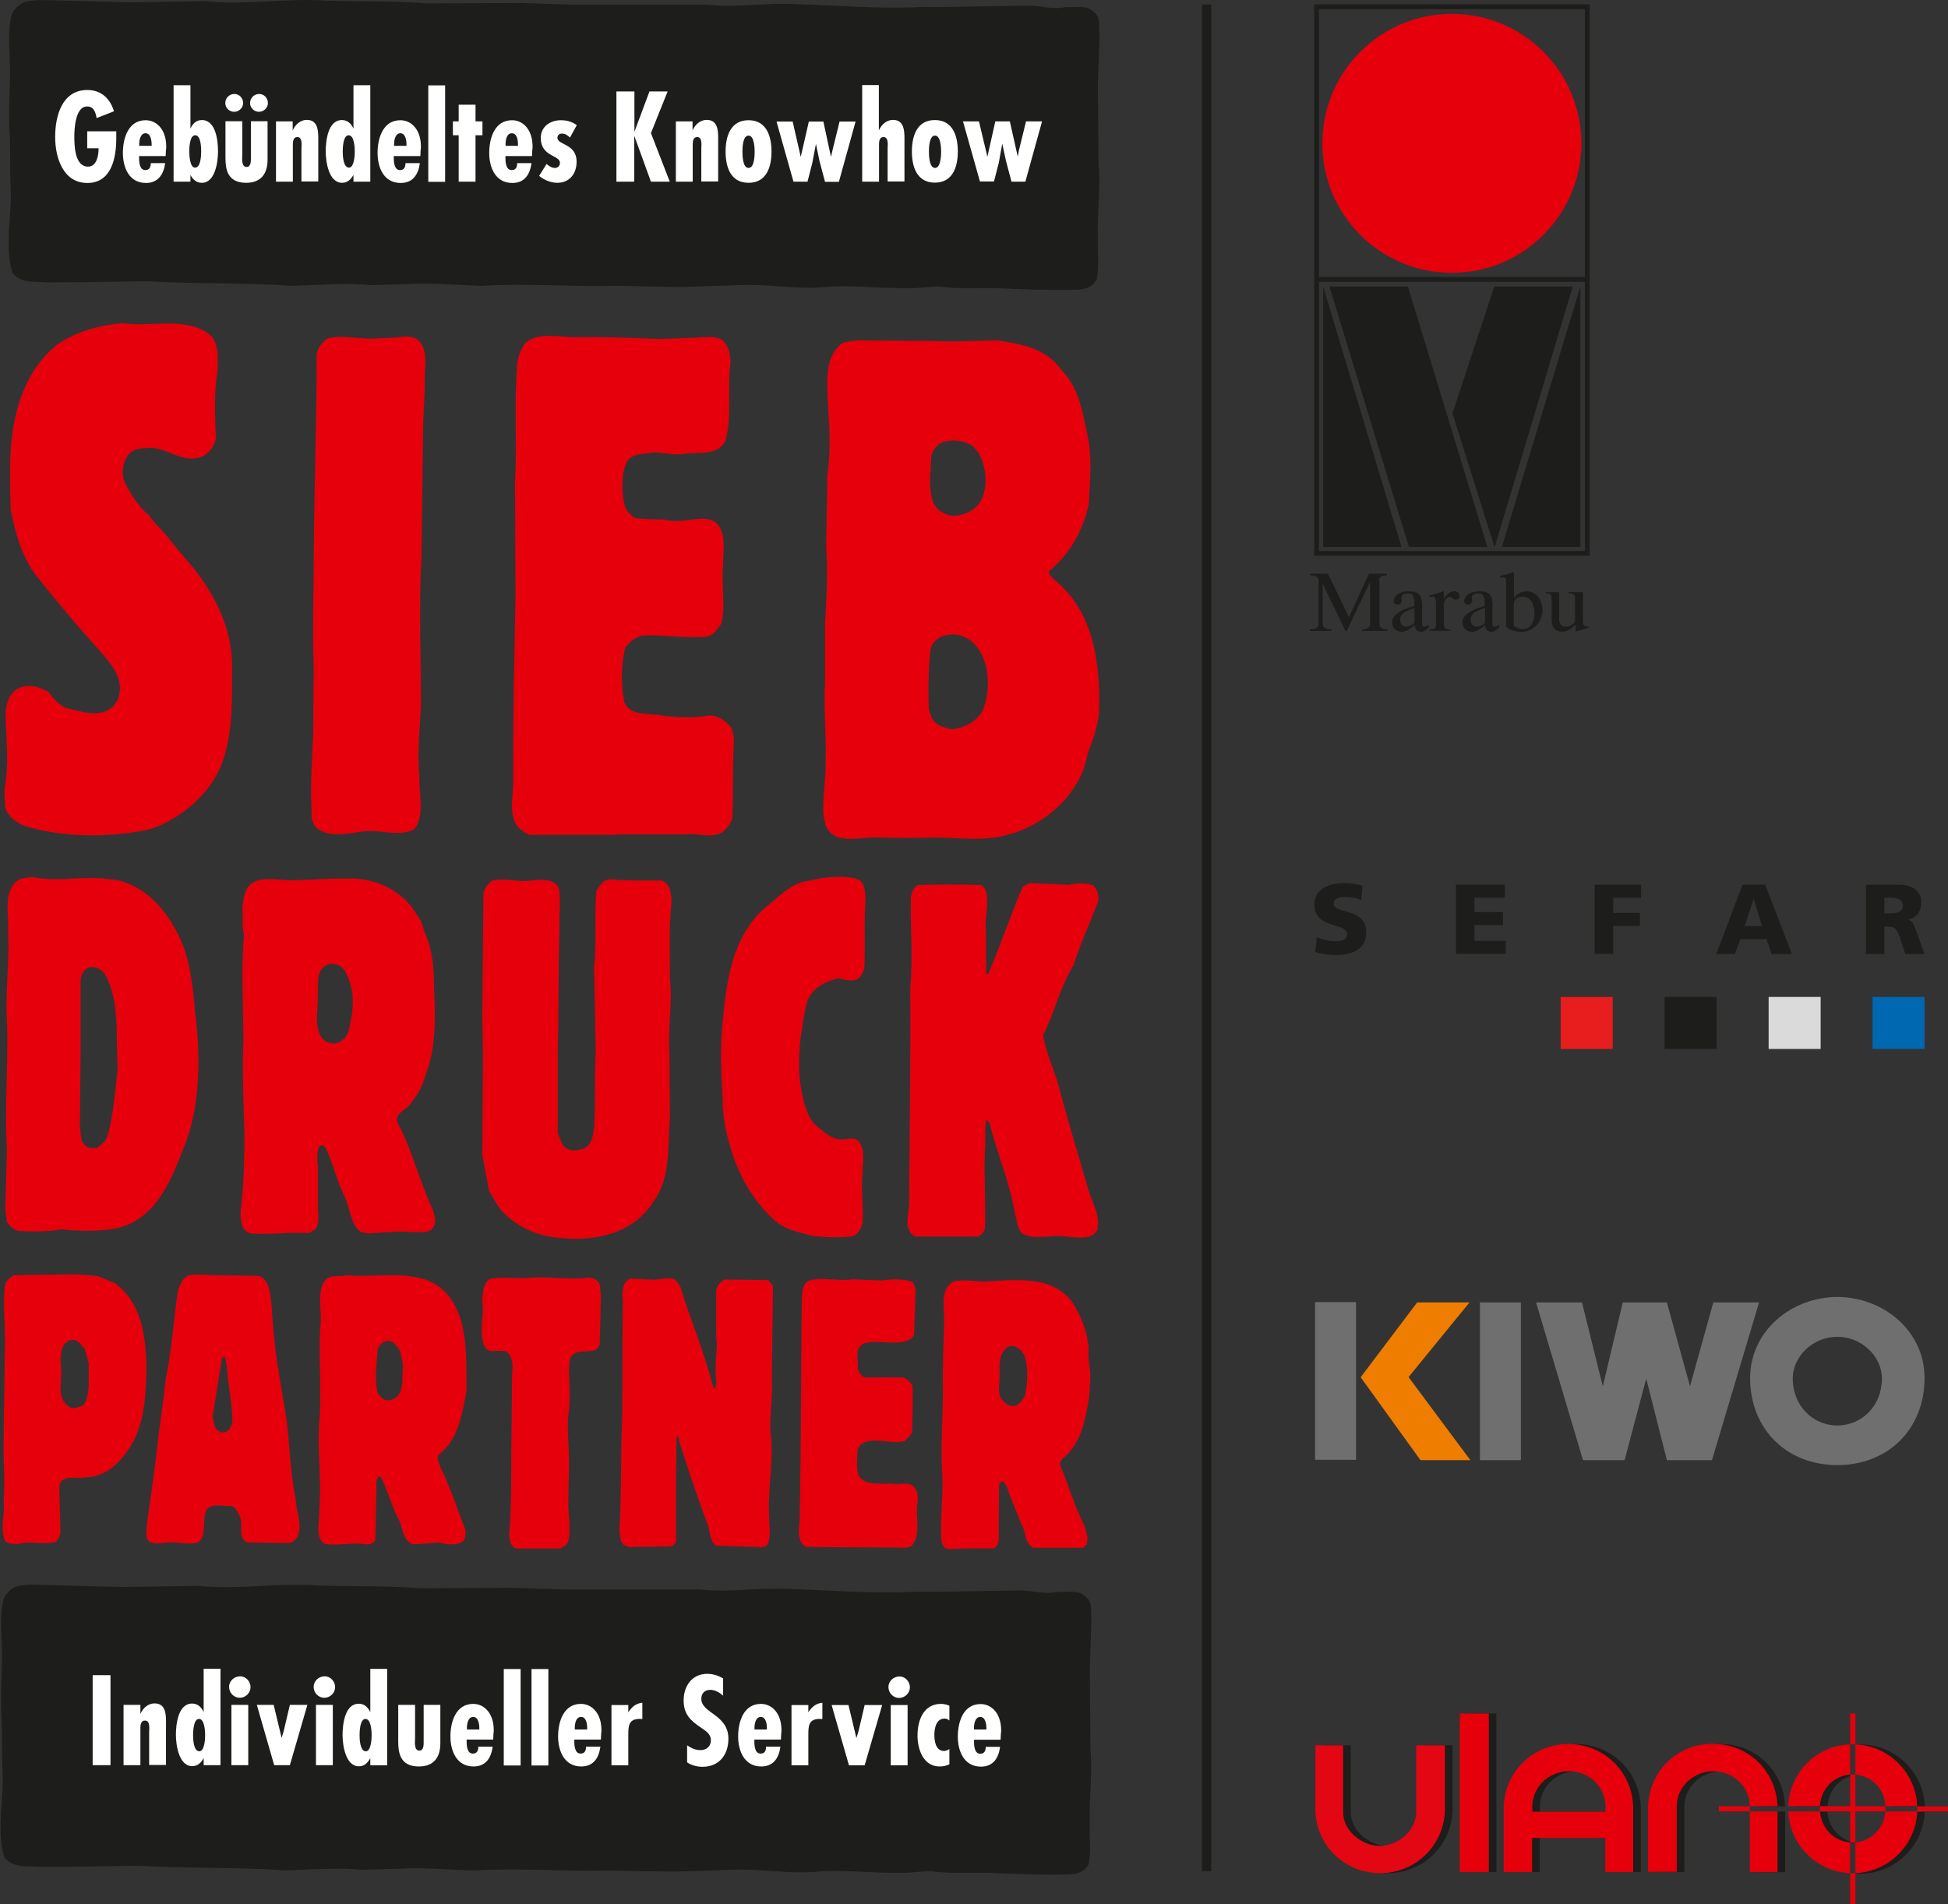 <?xml version="1.0" encoding="UTF-8"?>
<svg id="SF" xmlns="http://www.w3.org/2000/svg" width="117.94" height="115.3" viewBox="0 0 117.94 115.3">
  <rect x="0" y="0" width="117.94" height="115.3" fill="#333333" stroke="none"/>
  <defs>
    <style>
      .cls-1 {
        fill: #706f6f;
      }

      .cls-1, .cls-2 {
        fill-rule: evenodd;
      }

      .cls-3 {
        fill: #fff;
      }

      .cls-4 {
        fill: #e81d1d;
      }

      .cls-5 {
        fill: #e30613;
      }

      .cls-2 {
        fill: #ef7d00;
      }

      .cls-6 {
        stroke-width: .29px;
      }

      .cls-6, .cls-7 {
        fill: none;
        stroke: #1d1d1b;
        stroke-miterlimit: 3.86;
      }

      .cls-8 {
        fill: #dadada;
      }

      .cls-9 {
        fill: #0067b1;
      }

      .cls-10 {
        fill: #e5000c;
      }

      .cls-7 {
        stroke-width: .56px;
      }

      .cls-11 {
        fill: #1d1d1b;
      }
    </style>
  </defs>
  <polygon class="cls-3" points="1.93 97.88 64.68 97.88 64.68 111.37 1.93 111.37 1.93 97.88 1.93 97.88"/>
  <polygon class="cls-3" points="2.1 1.76 64.85 1.76 64.85 15.26 2.1 15.26 2.1 1.76 2.1 1.76"/>
  <line class="cls-7" x1="73.05" y1=".27" x2="73.05" y2="113.31"/>
  <g>
    <polygon class="cls-11" points="87.94 25.03 90.49 33.15 95.22 17.35 90.47 17.35 87.94 25.03 87.94 25.03"/>
    <path class="cls-11" d="m83.49,35.16c0-.15.08-.32.48-.32v-.1h-1.09l-1.21,2.64-1.27-2.64h-1.09v.1c.44,0,.52.17.52.32v2.63c0,.15-.08.32-.53.32v.1h1.31v-.1c-.45,0-.53-.17-.53-.32v-2.44l1.38,2.86h.08l1.41-2.98v2.56c0,.15-.08.32-.48.32v.1h1.53v-.1c-.4,0-.48-.17-.48-.32v-2.63h0Z"/>
    <path class="cls-11" d="m86.1,36.7c0-.64-.18-.89-.79-.89-.35,0-.69.08-.87.39-.12.2-.07.41.19.41.13,0,.24-.11.24-.23,0-.14-.03-.24,0-.3.06-.1.25-.15.36-.15.35,0,.4.2.4.75-.47.18-1.35.4-1.35,1.03,0,.3.25.55.58.55.24,0,.55-.18.8-.4,0,.2.11.4.4.4.15,0,.37-.18.45-.28v-.14c-.13.08-.23.12-.29.12-.08,0-.12-.06-.12-.16v-1.11h0Zm-.47,1.02c-.06.11-.37.23-.48.23-.26,0-.38-.2-.38-.43,0-.47.52-.56.87-.7v.9h0Z"/>
    <path class="cls-11" d="m86.95,37.79c0,.23-.08.32-.41.34v.07h1.29v-.07c-.33-.02-.41-.11-.41-.34v-1.25c0-.15.23-.41.34-.41.14,0,.18.18.37.18.12,0,.21-.05.22-.16.03-.23-.09-.35-.31-.35-.27,0-.52.29-.63.47v-.47l-.88.28v.08c.33-.09.41-.03.41.48v1.14h0Z"/>
    <path class="cls-11" d="m90.37,36.7c0-.64-.18-.89-.79-.89-.35,0-.69.08-.88.39-.12.2-.07.41.19.41.13,0,.24-.11.24-.23,0-.14-.03-.24,0-.3.05-.1.25-.15.36-.15.35,0,.4.2.4.75-.47.18-1.35.4-1.35,1.03,0,.3.25.55.58.55.24,0,.55-.18.8-.4,0,.2.11.4.4.4.15,0,.37-.18.45-.28v-.14c-.13.08-.22.12-.29.12-.08,0-.12-.06-.12-.16v-1.11h0Zm-.47,1.02c-.05.11-.37.23-.48.23-.26,0-.38-.2-.38-.43,0-.47.52-.56.87-.7v.9h0Z"/>
    <path class="cls-11" d="m91.66,36.59c0-.24.14-.46.54-.46.56,0,.7.61.7,1.03s-.17.93-.71.93c-.1,0-.24-.03-.33-.07-.16-.07-.22-.08-.21-.26v-1.18h0Zm-.47,1.26c0,.08.02.13.07.17.23.17.55.24.86.24.75,0,1.27-.64,1.27-1.32,0-.53-.32-1.13-.95-1.13-.33,0-.63.15-.78.42v-1.59l-.35.11c-.14.05-.28.07-.48.12v.1c.29,0,.36-.05.36.31v2.58h0Z"/>
    <path class="cls-11" d="m95.83,35.86h-.87v.07c.37,0,.4.07.4.39v1.09c0,.18.03.25-.12.37-.12.09-.28.17-.43.17-.3,0-.41-.2-.41-.46v-1.63h-.81v.07c.3,0,.35.07.35.38v1.2c0,.45.2.74.64.74.36,0,.58-.2.7-.33l.12-.12v.45c.26-.08.56-.18.78-.24v-.07c-.32.01-.34-.09-.34-.36v-1.72h0Z"/>
    <path class="cls-6" d="m79.71.41h16.39v33.1h-16.39V.41h0Zm.07,16.51h16.19"/>
    <path class="cls-10" d="m80.06,8.68c0-4.33,3.51-7.84,7.84-7.84s7.84,3.51,7.84,7.84-3.51,7.84-7.84,7.84-7.84-3.51-7.84-7.84h0Z"/>
    <polygon class="cls-11" points="80.11 17.35 84.85 33.12 80.11 33.12 80.11 17.35 80.11 17.35"/>
    <polygon class="cls-11" points="80.49 17.35 85.24 17.35 90.05 33.12 85.3 33.12 80.49 17.35 80.49 17.35"/>
    <polygon class="cls-11" points="95.68 17.35 95.68 33.12 90.93 33.12 95.68 17.35 95.68 17.35"/>
  </g>
  <path class="cls-10" d="m59.25,27.44l-.35-.42c-.53-.39-1.47-.46-2.03-.14-.28.25-.49.53-.49.88-.04.91-.18,1.89.14,2.7.18.39.53.63.95.74.67.11,1.4-.17,1.82-.73.56-.81.46-2.14-.03-3.02h0Zm.06,11.98c-.39-.68-1.11-1.11-1.93-.97-.47.04-.93.39-1.04.86-.14,1.18-.14,2.43-.11,3.61l.18.54c.25.5.76.6,1.22.7.72-.07,1.51-.46,1.87-1.14.43-1.04.45-2.6-.19-3.61h0Zm-2.77-18.77c1.32.07,2.6-.03,3.89-.03,1.42.21,2.92.49,3.79,1.74,1.11,1.08,1.32,2.6,1.63,4.03.28,1.32.14,2.81.07,4.13-.35,1.6-1.11,2.99-2.4,4.06-.07.24.17.35.31.52,2.36,1.91,2.81,4.97,2.71,8.09-.1.87-.38,1.67-.69,2.43-.38,2.43-2.61,4.38-4.86,4.93-1.35.42-2.95.17-4.38.17-1.15.03-2.22.03-3.33,0-1.08-.1-2.67.52-3.23-.62-.31-.69-.19-1.42-.16-2.21.26-2.59-.05-4.38.06-6.5v-3.61c.1-1.56.17-3.16.07-4.76l.07-4.24c.32-2.22-.03-3.86,0-5.83.03-.83.21-1.7.94-2.19.49-.14,1.08-.17,1.6-.14l3.92.03h0Z"/>
  <path class="cls-10" d="m6.38,59.03c-.24-.38-.8-.66-1.22-.31-.14.17-.28.38-.28.66v4.27l-.04,4.58c.07.42,0,.9.35,1.15.17.17.42.14.66.14.24-.17.59-.42.66-.76.38-1.29.45-2.71.62-4.1-.14-1.91.14-4.03-.76-5.63h0Zm.06-5.8c1.77.03,3.26,1.39,4.06,2.85.97,1.53,1.15,3.4,1.32,5.24.31,2.5.31,5.35-.49,7.64-.83,2.15-1.77,5-4.45,5.45-1.04.17-2.12.14-3.2.03-.8.17-1.74.14-2.57.1-.28-.1-.56-.28-.69-.56l-.1-.76.1-3.65c-.17-2.81.14-5.59-.03-8.44,0-1.56.17-3.06.1-4.69.07-1.11-.38-2.64.76-3.23l.68-.1c1.81.32,2.59-.06,4.49.1h0Z"/>
  <path class="cls-10" d="m20.91,58.85c-.21-.39-.67-.6-1.1-.42-.71.32-.53,1.17-.57,1.84.04.92-.32,2.12.43,2.76.21.14.53.21.81.11.35-.14.64-.53.67-.92.3-1.21.32-2.41-.25-3.37h0Zm.3-5.66c1.7.03,3.23.8,4.06,2.26.31.31.31.8.52,1.18.42,1.01.49,2.12.49,3.3.1,1.74.1,3.65-.52,5.17-.14.59-.45,1.15-.83,1.63-.24.49-1.15.66-.83,1.32.87,1.63,1.29,3.47,2.08,5.14.1.35.31.83.03,1.15-.21.35-.66.24-1.01.28-.8-.07-1.6-.03-2.4.04-.38.03-.83.07-1.11-.17-.49-.59-.52-1.32-.8-1.98-.49-.94-.69-1.98-1.15-2.95-.1-.14-.28-.31-.42-.1-.17.35-.1.87-.07,1.25v2.54c.03.38.07.87-.14,1.18l-.38.24c-1.15-.07-2.29.1-3.44.03-.31,0-.56-.24-.63-.52-.14-.38-.1-.9-.03-1.35.14-1.42.17-2.88.17-4.31,0,0-.17-3.83-.06-5.49l-.07-4.16c.03-.73.03-1.49.1-2.26-.14-.49-.04-1.04-.1-1.6.07-.56.1-1.22.63-1.56.69-.38,1.63-.14,2.43-.14,1.18-.03,2.29-.14,3.47-.1h0Z"/>
  <path class="cls-10" d="m5.14,81.71c-.25-.32-.5-.71-.96-.53-.53.28-.53.92-.5,1.49.14.92-.35,1.91.5,2.52.07.11.46.1.61,0,.51-.06.54-.92.58-1.24v-1.41l-.23-.82h0Zm1.72-4.07c1.7,1.15,1.98,3.23,2.01,5.25-.04,1.94-.17,3.85-1.39,5.28-.56.73-1.32,1.25-2.26,1.29-.56.14-1.53-.24-1.63.56l.07,2.78c-.07.24-.1.49-.35.59-.59.14-1.22-.03-1.84.04-.35.07-.87.14-1.15-.1-.35-.73,0-1.6-.1-2.43.1-1.18-.03-2.43,0-3.58l.07-5.42c.07-1.32-.14-2.67,0-3.99,0-.31.31-.52.52-.69l2.6-.04c.83,0,1.67-.03,2.5.1l.94.38h0Z"/>
  <path class="cls-10" d="m13.71,82.63c-.04-.14-.07-.74-.28-.35l-.56,3.54.14.6c.14.21.35.35.6.32.28-.07.35-.35.46-.56,0-1.23-.28-2.35-.35-3.54h0Zm1.91-5.37c.31.04.52.35.62.59.24.83.21,1.74.31,2.6.14,1.98.56,3.82.83,5.77.17,1.53.21,3.09.52,4.55.03.8.49,1.7.03,2.43l-.35.24-2.6-.03c-.62-.28-.24-1.04-.45-1.56-.14-.24-.24-.66-.63-.66-.45.03-.97-.14-1.32.14-.45.59.04,1.6-.59,2.08-.63.17-1.22-.07-1.88,0-.42.03-1.11.21-1.25-.38l.03-.73c.21-1.53.45-3.06.62-4.59.14-1.39.38-2.78.52-4.17.35-1.74.49-3.58.73-5.35.14-.38.28-.83.69-.97.45-.07.94-.03,1.39,0l2.74.04h0Z"/>
  <path class="cls-10" d="m24.23,81.83c-.18-.28-.39-.67-.81-.63-.28.07-.53.28-.56.6-.07.81-.18,1.75,0,2.56.18.25.42.53.81.42.88-.25.63-1.33.74-2.07l-.18-.88h0Zm2.91-3.39c1.22,1.53,1.08,3.72,1.11,5.77-.28,1.42-.49,2.99-1.7,3.89-.14.28.07.56.14.8.59,1.22,1.01,2.5,1.49,3.75,0,.24.03.56-.17.7-.38.28-1.01.14-1.46.07l-1.53.1c-.73-.24-.59-1.15-.97-1.67-.35-.76-.59-1.56-.94-2.33-.07-.07-.14-.14-.21-.1l-.1.21-.07,3.58c-.03.24-.31.31-.52.31-.83-.14-1.7.1-2.57-.03-.59-.42-.28-1.35-.31-2.05.17-1.91-.17-3.79.03-5.7.1-1.84-.07-3.54.03-5.42.14-.9-.21-1.88.21-2.67.28-.52.9-.31,1.39-.42,2.08.17,4.72-.56,6.15,1.22h0Z"/>
  <path class="cls-10" d="m61.99,82.04c-.18-.39-.74-.74-1.09-.39-.6.56-.28,1.51-.42,2.25,0,.32,0,.63.18.84.18.25.46.46.81.39.28-.11.49-.39.6-.67.14-.74.21-1.72-.07-2.42h0Zm-2.47-4.43c1.91-.1,4.24-.42,5.42,1.28.52.8.9,1.74.97,2.78-.07.66.14,1.22.1,1.88l-.07,1.08c-.21,1.15-.38,2.29-1.11,3.2-.21.35-.8.56-.62.97.52,1.18.83,2.4,1.42,3.54.1.38.31.76.14,1.22l-.21.17h-2.99c-.59-.28-.42-1.01-.76-1.49-.28-.76-.62-1.49-.87-2.26-.07-.1-.21-.35-.35-.24l-.1.17-.03,2.81c.03.35.07.83-.28,1.04-.87,0-1.81,0-2.67.04-.35.03-.49-.28-.52-.56-.07-1.25.1-2.47.07-3.72-.14-1.81.03-3.58.03-5.38-.03-1.39.03-2.67.07-4.03.03-.9-.31-2.15.66-2.54.59-.07,1.11,0,1.7.04h0Z"/>
  <path class="cls-11" d="m5.61,101.44v5.45h1.08v-5.45h-1.08Zm2.89,1.8h-1.02v3.65h1.02v-2.28c0-.18.04-.42.28-.42.33,0,.25.51.25.69v2h1.02v-2.36c0-.53.07-1.37-.69-1.37-.4,0-.71.29-.86.64v-.56h0Zm3.83,3.65h1.02v-5.84h-1.02v2.63c-.13-.3-.36-.52-.7-.52-.85,0-.98,1.27-.98,1.89,0,.59.17,1.9.99,1.9.33,0,.54-.21.69-.49v.41h0Zm1.68-3.65v3.65h1.02v-3.65h-1.02Zm.51-.43c.35,0,.65-.3.65-.64s-.27-.66-.63-.66-.67.28-.67.64.29.66.64.66h0Zm1.03.43l1.05,3.65h.95l1.06-3.65h-1.06l-.36,1.53-.04.15-.1.32-.48-2h-1.01Zm3.58,0v3.65h1.02v-3.65h-1.02Zm.51-.43c.35,0,.65-.3.65-.64s-.27-.66-.63-.66-.67.28-.67.64.29.66.64.66h0Zm2.78,4.09h1.02v-5.84h-1.02v2.63c-.13-.3-.36-.52-.7-.52-.85,0-.98,1.27-.98,1.89,0,.59.17,1.9.99,1.9.33,0,.53-.21.69-.49v.41h0Zm1.69-3.65v2.19c0,.67.09,1.53,1.25,1.53.9,0,1.3-.55,1.3-1.4v-2.33h-1.01v2.23c0,.18.01.54-.26.54-.34,0-.26-.56-.26-.77v-2h-1.02Zm5.78,1.68c.06-1.15-.56-1.75-1.24-1.75-1.06,0-1.38,1.1-1.38,1.97s.37,1.82,1.4,1.82c.75,0,1.07-.53,1.16-1.2h-.87c0,.22-.07.42-.33.42-.39,0-.38-.58-.38-.85h1.61l.02-.42h0Zm.61-3.86v5.84h1.02v-5.84h-1.02Zm1.68,0v5.84h1.02v-5.84h-1.02Zm4.23,3.86c.06-1.15-.56-1.75-1.24-1.75-1.06,0-1.38,1.1-1.38,1.97s.37,1.82,1.4,1.82c.75,0,1.07-.53,1.16-1.2h-.87c0,.22-.06.42-.33.42-.39,0-.38-.58-.38-.85h1.61l.02-.42h0Zm.61-1.68v3.65h1.02v-1.82c0-.54,0-.99.69-.99.06,0,.11,0,.16.01v-.99c-.4.04-.64.26-.85.58v-.44h-1.02Zm6.75-1.62c-.3-.17-.61-.27-.95-.27-.93,0-1.43.75-1.43,1.61,0,.8.38,1.2,1.01,1.62.3.22.64.38.64.8,0,.36-.27.59-.62.59-.32,0-.56-.12-.82-.29v1.03c.25.18.62.27.93.27,1.01,0,1.57-.73,1.57-1.7,0-1.48-1.64-1.53-1.64-2.42,0-.33.21-.54.54-.54.3,0,.56.16.78.35v-1.05h0Zm3.54,3.3c.06-1.15-.56-1.75-1.24-1.75-1.06,0-1.38,1.1-1.38,1.97s.37,1.82,1.4,1.82c.75,0,1.07-.53,1.16-1.2h-.87c0,.22-.06.42-.33.42-.39,0-.38-.58-.38-.85h1.61l.02-.42h0Zm.61-1.68v3.65h1.02v-1.82c0-.54,0-.99.69-.99.06,0,.11,0,.16.01v-.99c-.4.04-.64.26-.85.58v-.44h-1.02Zm2.43,0l1.05,3.65h.95l1.06-3.65h-1.06l-.36,1.53-.04.15-.1.32-.48-2h-1.01Zm3.58,0v3.65h1.02v-3.65h-1.02Zm.51-.43c.35,0,.65-.3.65-.64s-.27-.66-.63-.66-.67.28-.67.64.29.66.64.66h0Zm3.03,3.1c-.09.06-.2.11-.31.11-.51,0-.59-.59-.59-.98s.11-.98.61-.98c.12,0,.2.03.3.12v-.9c-.17-.07-.33-.11-.51-.11-1.06,0-1.42,1-1.42,1.92,0,.83.35,1.87,1.34,1.87.21,0,.4-.04.59-.13v-.93h0Zm3.14-.98c.06-1.15-.56-1.75-1.24-1.75-1.06,0-1.38,1.1-1.38,1.97s.37,1.82,1.4,1.82c.75,0,1.07-.53,1.16-1.2h-.87c0,.22-.07.42-.33.42-.39,0-.38-.58-.38-.85h1.61l.02-.42h0Zm-48.52-8.9c2.36.24,4.79-.21,7.12-.03,2.08.07,4.17,0,6.22.17l5.63-.03,3.06.1h8.23c1.77.21,3.61-.14,5.38-.03,2.54.07,5.04.31,7.61.17,1.98.03,4.13-.07,6.18-.07.87-.07,1.67.28,2.54.07.52.07,1.25-.17,1.67.31.45.28.28.9.35,1.35l-.1,3.06.04,4.83c.14,1.49-.1,3.02-.04,4.48-.04.8.1,1.67-.07,2.47-.28.52-.8.62-1.32.62-1.6.04-3.19-.03-4.76-.1-1.22-.03-2.33.07-3.44-.1-.59,0-1.15.1-1.67.1-1.7.04-3.26-.17-4.93-.1-1.98.24-3.85-.21-5.87-.07l-3.13.1-3.99-.07c-2.67.07-5.42-.17-8.13,0-1.22-.03-2.4-.14-3.61-.14l-3.09.1c-1.56-.17-3.2,0-4.76.03-2.92-.21-5.9-.1-8.79-.28-2.01.03-3.99.07-5.97.07-.76-.07-1.7.1-2.19-.59-.49-1.6-.03-3.4-.1-5.11-.07-1.15,0-2.26-.07-3.33-.07-1.15,0-2.33.03-3.47.04-1.21-.21-2.54.1-3.72.17-.38.49-.69.9-.8l.69-.07,5.63.14,4.65-.07h0Zm-.02,10.01c-.36,0-.38-.75-.38-.98,0-.21.02-.98.36-.98s.37.77.37.98-.03.98-.35.98h0Zm10.08,0c-.36,0-.38-.75-.38-.98,0-.21.02-.98.36-.98s.37.77.37.98-.03.98-.35.98h0Zm6.87-1.32h-.75v-.11c0-.23.07-.65.38-.65s.37.43.37.67v.09h0Zm6.52,0h-.74v-.11c0-.23.06-.65.38-.65s.37.43.37.67v.09h0Zm10.89,0h-.75v-.11c0-.23.07-.65.38-.65s.37.43.37.67v.09h0Zm13.29,0h-.75v-.11c0-.23.07-.65.38-.65s.37.43.37.67v.09h0Z"/>
  <path class="cls-11" d="m5.28,7.97v1.01h.69c0,.38-.09,1.11-.64,1.11-.8,0-.83-1.25-.83-1.82,0-.51.07-1.86.8-1.82.41,0,.5.43.55.7l1.05-.41c-.23-.77-.77-1.29-1.61-1.29-1.54,0-1.95,1.58-1.95,2.84s.48,2.79,1.95,2.79,1.75-1.54,1.75-2.7v-.43h-1.76Zm4.78,1.06c.06-1.15-.56-1.75-1.24-1.75-1.06,0-1.38,1.1-1.38,1.98s.37,1.82,1.4,1.82c.74,0,1.07-.53,1.16-1.2h-.87c0,.22-.07.42-.33.42-.39,0-.38-.58-.38-.85h1.61l.02-.42h0Zm.45,1.97h1.02v-.41c.14.27.35.48.69.48.83,0,.98-1.32.98-1.9,0-.63-.12-1.9-.98-1.9-.33,0-.56.22-.69.52v-2.63h-1.02v5.84h0Zm3.14-3.65v2.19c0,.66.09,1.53,1.25,1.53.9,0,1.3-.55,1.3-1.4v-2.33h-1.01v2.23c0,.18.01.54-.26.54-.34,0-.26-.56-.26-.77v-2h-1.02Zm1.07-1.11c0-.3-.23-.55-.53-.55-.31,0-.55.25-.55.55s.25.53.54.53.54-.24.54-.53h0Zm1.5,0c0-.3-.23-.55-.53-.55-.31,0-.55.25-.55.55s.25.53.54.53.54-.24.54-.53h0Zm1.51,1.11h-1.02v3.65h1.02v-2.28c0-.18.04-.42.27-.42.33,0,.25.51.25.69v2h1.02v-2.36c0-.53.06-1.37-.69-1.37-.4,0-.71.29-.86.64v-.56h0Zm3.67,3.65h1.02v-5.84h-1.02v2.63c-.13-.3-.36-.52-.7-.52-.85,0-.98,1.27-.98,1.9,0,.59.17,1.9.99,1.9.33,0,.54-.21.69-.48v.41h0Zm4.08-1.97c.06-1.15-.56-1.75-1.24-1.75-1.06,0-1.38,1.1-1.38,1.98s.37,1.82,1.4,1.82c.75,0,1.07-.53,1.16-1.2h-.87c0,.22-.07.42-.33.42-.39,0-.38-.58-.38-.85h1.61l.02-.42h0Zm.45-3.86v5.84h1.02v-5.84h-1.02Zm1.84,1.17v1.01h-.35v.84h.35v2.81h1.02v-2.81h.42v-.84h-.42v-1.01h-1.02Zm4.47,2.69c.06-1.15-.56-1.75-1.24-1.75-1.06,0-1.38,1.1-1.38,1.98s.37,1.82,1.4,1.82c.75,0,1.07-.53,1.16-1.2h-.87c0,.22-.06.42-.33.42-.39,0-.38-.58-.38-.85h1.61l.02-.42h0Zm2.7-1.44c-.3-.22-.61-.31-.98-.31-.64,0-1.22.38-1.22,1.07,0,1.16,1.18,1.03,1.16,1.52,0,.19-.14.3-.3.3-.2,0-.35-.11-.51-.24l-.45.72c.3.25.71.42,1.1.42.75,0,1.17-.56,1.17-1.28,0-1.09-1.15-1.01-1.16-1.43,0-.16.09-.27.27-.27.21,0,.35.11.49.24l.41-.75h0Zm2.38-2.04v5.45h1.08v-2.78s1.01,2.78,1.01,2.78h1.14l-1.14-2.94,1.01-2.52h-1.1l-.91,2.44v-2.44h-1.08Zm4.62,1.8h-1.02v3.65h1.02v-2.28c0-.18.04-.42.27-.42.33,0,.25.51.25.69v2h1.02v-2.36c0-.53.07-1.37-.69-1.37-.4,0-.71.29-.86.64v-.56h0Zm3.38-.07c-1.09,0-1.39.97-1.39,1.9s.3,1.89,1.39,1.89,1.39-.96,1.39-1.89-.3-1.9-1.39-1.9h0Zm1.69.07l1.03,3.65h.85l.29-1.13.22-1.16.22,1.06.33,1.24h.84l1.01-3.65h-.97l-.43,1.75-.09.39-.46-2.14h-.88l-.49,2.14-.49-2.14h-.99Zm5.19-2.19v5.84h1.02v-2.28c0-.18.04-.42.27-.42.33,0,.25.51.25.69v2h1.02v-2.36c0-.53.06-1.37-.69-1.37-.4,0-.71.29-.86.64v-2.75h-1.02Zm4.4,2.11c-1.09,0-1.39.97-1.39,1.9s.3,1.89,1.39,1.89,1.39-.96,1.39-1.89-.3-1.9-1.39-1.9h0Zm1.7.07l1.03,3.65h.85l.29-1.13.21-1.16.23,1.06.33,1.24h.84l1.01-3.65h-.97l-.43,1.75-.07.39-.48-2.14h-.88l-.48,2.14-.51-2.14h-.99ZM12.58.08c2.36.24,4.79-.21,7.12-.04,2.08.07,4.17,0,6.22.17l5.63-.03,3.06.1h8.23c1.77.21,3.61-.14,5.38-.03,2.54.07,5.04.31,7.61.17,1.98.03,4.13-.07,6.18-.07.87-.07,1.67.28,2.54.07.52.07,1.25-.17,1.67.31.45.28.28.9.35,1.35l-.1,3.06.04,4.83c.14,1.49-.1,3.02-.04,4.48-.03.8.1,1.67-.07,2.47-.28.52-.8.63-1.32.63-1.6.03-3.19-.03-4.76-.1-1.22-.03-2.33.07-3.44-.1-.59,0-1.15.1-1.67.1-1.7.03-3.26-.17-4.93-.1-1.98.24-3.85-.21-5.87-.07l-3.13.1-3.99-.07c-2.67.07-5.42-.17-8.13,0-1.22-.04-2.4-.14-3.61-.14l-3.09.1c-1.56-.17-3.2,0-4.76.04-2.92-.21-5.9-.1-8.79-.28-2.01.03-3.99.07-5.97.07-.76-.07-1.7.1-2.19-.59-.49-1.6-.03-3.4-.1-5.11-.07-1.15,0-2.26-.07-3.33-.07-1.15,0-2.33.03-3.47.03-1.22-.21-2.54.1-3.72.17-.38.49-.69.9-.8L2.3,0l5.63.14,4.65-.07h0Zm-3.4,8.75h-.75v-.11c0-.23.07-.65.38-.65s.37.43.37.67v.09h0Zm2.63,1.32c-.33,0-.35-.79-.35-.98s.01-.98.36-.98.36.77.36.98c0,.23-.02.98-.37.98h0Zm9.32,0c-.36,0-.38-.75-.38-.98,0-.21.02-.98.36-.98s.37.77.37.98-.03.98-.35.98h0Zm3.48-1.32h-.75v-.11c0-.23.07-.65.38-.65s.37.43.37.67v.09h0Zm6.75,0h-.75v-.11c0-.23.06-.65.38-.65s.37.43.37.67v.09h0Zm13.96-.62c.35,0,.37.77.37.98s-.01.98-.37.98-.37-.77-.37-.98.01-.98.37-.98h0Zm11.29,0c.35,0,.37.77.37.98s-.02.98-.37.98-.37-.77-.37-.98.01-.98.37-.98h0Z"/>
  <path class="cls-10" d="m12.87,20.44c.38.56.31,1.25.31,1.94-.21,1.35-.19,2.57-.1,4.2-.14.49-.42.87-.87,1.08-1.29.45-2.12-.69-3.4-.52-.42,0-.83.1-1.08.45-.31.45-.42,1.18-.14,1.7.38.69.76,1.35,1.42,1.91.35.52.87.94,1.25,1.46.31.38.73.9,1.08,1.29,1.49,1.74,2.61,3.75,2.71,6.11,0,2.26.1,4.69-.8,6.6-.76,1.63-2.57,3.09-4.27,3.58-2.36.49-5.14.49-7.43-.21-.52-.17-1.11-.59-1.25-1.18l-.03-1.01c.32-1.84.07-3.16.07-4.76.07-.56.24-1.11.76-1.39.59-.31,1.32-.1,1.84.21.35.49.76.94,1.32,1.04.97.24,2.28.62,2.88-.59.45-1.22-.42-2.15-1.11-2.95-1.35-1.49-2.67-3.06-3.92-4.65-.8-1.11-1.18-2.47-1.46-3.86-.04-1.42-.1-2.99.07-4.41.24-2.12,1.04-4.24,2.71-5.59,1.15-.8,2.5-1.18,3.96-1.32,1.73.27,4.17-.49,5.49.87h0Z"/>
  <path class="cls-10" d="m24.16,20.41c.35-.04.8-.07,1.11.14.76.66.38,1.88.45,2.81l-.1,2.4-.1,7.92c-.17,3.02-.03,6.01-.03,9-.07,1.46-.24,2.92-.1,4.34-.03,1.08.35,2.36-.31,3.2-.83.42-1.77.1-2.67.1-1.08.03-2.43.56-3.3-.24-.17-.24-.28-.52-.24-.83-.1-1.7.03-3.37.1-5,0-1.25,0-2.43.03-3.65-.1-2.4,0-4.93,0-7.33.03-3.86.17-7.81.17-11.7,0-.42.28-.76.59-1.04.73-.28,1.91-.02,2.68-.02l1.73-.08h0Z"/>
  <path class="cls-10" d="m43.78,20.65c.35.31.42.8.45,1.29-.21,1.56.1,3.33-.31,4.76-.45.87-1.49.69-2.33.76-.66.14-1.32-.03-1.98-.07-.59.14-1.32,0-1.67.59-.35.8-.31,1.88-.1,2.71.1.28.38.56.66.69.62.07,1.1.06,1.76.09,1.16.32,2.33-.44,3.13.22.63.66.38,1.74.38,2.6-.1,1.18.17,2.4-.1,3.47-.24.35-.49.76-.94.8-1.32.1-2.57-.14-3.82-.07-.45.07-.76.38-1.04.69-.28,1.04-.28,2.33-.07,3.33.38.94,1.53.62,2.33.83.9.1,1.81.14,2.71,0,.62-.07,1.11.31,1.46.76l.14.63c-.1,1.56-.03,3.26-.1,4.76-.07.38-.35.69-.59.9-.69.42-1.53.03-2.29.14h-3.82l-.73.03h-4.83c-.38-.14-.8-.45-.94-.87-.28-.73-.07-1.53-.07-2.33v-1.95l.03-3.4.04-2.15.07-3.85-.03-6.84c.14-2.36-.07-4.83.14-7.15.04-.45.21-.87.52-1.29.76-.59,1.91-.35,2.88-.31,1.77-.03,3.49.04,5.23.11.83-.03,2.73-.09,2.91-.13.31,0,.69.05.93.23h0Z"/>
  <path class="cls-10" d="m40.07,53.33c.52.21.56.76.59,1.25-.17,1.53-.1,3.16-.1,4.65.17,1.56-.14,3.02-.03,4.58l.03,3.82c-.14,1.7.07,3.65-.94,5.04-1.18,1.98-3.47,2.54-5.77,2.29-1.22-.1-2.33-.56-3.23-1.39-.45-.38-.69-.94-1.01-1.46l-.31-1.67-.1-.49.04-6.01-.04-2.57.07-7.15c0-.35.21-.66.49-.87.69-.21,1.42.03,2.12,0,.66-.07,1.6-.24,1.95.42l.07.56-.07,4.13-.03,3.58-.03,1.6v4.97c.14.31.21.7.49.9.31.24.8.17,1.15,0,.45-.24.49-.76.56-1.25.1-1.46,0-3.09.1-4.59l-.1-5.14c.17-1.49,0-3.13.14-4.59.21-.31.42-.73.9-.69.97.1,2.08.07,3.09.07h0Z"/>
  <path class="cls-10" d="m52.12,53.37c.28.31.28.8.28,1.22-.1,1.35,0,2.67-.07,4.03-.07.28-.21.56-.45.69-.38.14-.8,0-1.15-.07-.8.21-1.53.59-1.84,1.35-.24.8-.31,1.67-.45,2.5-.07.94-.1,1.98.07,2.88.17.8.31,1.63.9,2.19.45.35.8.73,1.35.83.38.07.83-.17,1.18.07.49.52.28,1.29.28,1.98-.1,1.01.07,2.05,0,3.02-.07.31-.28.69-.59.8-.73.1-1.6.07-2.36,0-.87-.24-1.81-.38-2.5-1.08-1.42-1.32-2.26-3.06-2.71-4.9-.21-.76-.31-1.56-.31-2.4-.07-1.22-.14-2.47-.07-3.72.24-2.85.45-5.77,2.57-7.74.8-.59,1.56-1.53,2.64-1.67.87-.21,1.91-.35,2.85-.17l.38.17h0Z"/>
  <path class="cls-10" d="m64.72,53.57c.45-.07,1.08-.14,1.49.07.24.24.31.56.28.94-.49,1.32-1.08,2.54-1.49,3.86-.83,1.35-1.15,2.88-1.84,4.24.17,1.15.69,2.12.97,3.2.56,2.15,1.22,4.24,1.81,6.32.24.73.69,1.42.49,2.29-.35.66-1.35.42-2.01.38-.83-.1-1.77.24-2.53-.17-.31-.31-.31-.8-.45-1.25-.31-1.88-1.08-3.61-1.53-5.45-.03-.03-.1-.21-.21-.14-.1.59,0,1.18-.07,1.81-.07,1.56.07,3.23,0,4.72-.03.21-.24.42-.42.49h-3.79c-.83-.42-.31-1.49-.38-2.22.03-4.24.1-8.61.07-12.82.17-1.81,0-3.68.04-5.49.03-.28.14-.63.45-.76,1.25-.04,2.47-.04,3.75,0,.24.07.31.31.38.49.14.8-.14,1.53-.03,2.36v2.5s.1.07.14.03c.73-1.74,1.32-3.47,2.05-5.21.1-.14.28-.21.45-.28l2.4.1h0Z"/>
  <path class="cls-10" d="m39.75,77.47c.38,0,.8-.17,1.15.04l.28.38c.63,2.08,1.49,4.03,2.01,6.15l.07.04c.24-.35,0-.83.07-1.25-.03-.59.14-1.25.03-1.88v-2.81c.03-.28.28-.56.56-.66l2.6.04.28.35-.07,5.63c.07,1.29-.21,2.47-.03,3.72.1,1.53-.21,2.99-.14,4.51,0,.59.14,1.22-.07,1.77-.21.28-.59.17-.87.17l-2.26-.07c-.45-.35-.35-1.01-.59-1.46-.56-1.56-1.11-3.13-1.6-4.72-.07-.14-.03-.42-.21-.45l-.03,3.26v3.13c-.07.14-.21.28-.38.28l-2.29.04c-.28.03-.56-.1-.66-.35l-.1-.62c.14-2.33.07-4.58.17-6.91l.03-6.46c.07-.66-.24-1.6.45-1.91l1.6.07h0Z"/>
  <path class="cls-10" d="m53.33,77.54c.62-.07,1.35-.14,1.94.1l.17.42-.1,2.71c-.03.28-.31.38-.52.45-.87.24-1.77-.14-2.6.17-.49.31-.24,1.01-.28,1.53.07.17.17.42.42.49h2.33c.24.1.45.31.56.52.03.9,0,1.84-.03,2.78-.1.21-.28.42-.45.56-.8.17-1.56-.17-2.33.03-.28.1-.45.24-.52.52-.03.45-.07,1.04.04,1.49.42.76,1.46.45,2.26.56.35,0,.76-.1,1.04.1.28.21.31.56.31.9-.21.87.28,2.08-.42,2.78l-.31.07-6.01-.04c-.56-.28-.49-.97-.42-1.53.1-4.59.07-9.1.14-13.68.03-.35.07-.66.35-.9.83-.28,1.81.04,2.71-.1l1.74.07h0Z"/>
  <g>
    <path class="cls-11" d="m93.23,109.71h4.43c.14-1.45-.96-2.45-2.21-2.45s-2.35,1-2.21,2.45h0Zm-1.73,3.65v-3.99c.09-2.12,1.8-3.76,3.92-3.76s3.83,1.64,3.92,3.76v3.99h-1.69v-2.06h-4.43v2.06h-1.73Z"/>
    <path class="cls-11" d="m108.73,109.39c.07-1.88,1.47-3.42,3.29-3.71v1.79s.1,0,.15,0c.05,0,.11,0,.16,0v-1.83c.05,0,.1,0,.15,0h.31c2.04.08,3.67,1.72,3.75,3.75h-1.93c-.06-1.12-.87-1.84-1.82-1.91h-.31s-.08,0-.08,0h-.07c-.9.14-1.62.87-1.68,1.91h-1.91Zm3.75,4.05s-.1,0-.15,0v-1.85s-.1,0-.16,0c-.06,0-.15,0-.15,0v1.81c-1.81-.29-3.21-1.82-3.29-3.69h1.91c.07,1,.8,1.73,1.68,1.87h.07s.08.02.08.02h.31c.94-.08,1.74-.84,1.82-1.88h1.93c-.08,2.03-1.72,3.66-3.75,3.74h-.31Z"/>
    <path class="cls-11" d="m106.4,109.39c0-1.19-1.02-2.12-2.21-2.12s-2.21.93-2.21,2.12v3.97h-1.74v-3.97c.08-2.12,1.74-3.78,3.92-3.78s3.84,1.66,3.92,3.78h-1.68Zm1.68.31v3.67h-1.68v-3.67h1.68Z"/>
    <polygon class="cls-11" points="88.84 103.76 90.6 103.76 90.6 113.36 88.84 113.36 88.84 103.76 88.84 103.76"/>
    <path class="cls-11" d="m80.1,105.69h1.68v4c-.04,1.16,1.14,2.09,2.21,2.09s2.25-.91,2.21-2.09v-4h1.74v4.02c-.11,2.1-1.81,3.72-3.92,3.72s-3.81-1.61-3.92-3.72v-4.02h0Z"/>
    <polygon class="cls-10" points="117.94 109.69 116.08 109.69 116.08 109.39 117.94 109.39 117.94 109.69 117.94 109.69"/>
    <polygon class="cls-10" points="112.33 113.43 112.33 115.3 112.02 115.3 112.02 113.43 112.33 113.43 112.33 113.43"/>
    <polygon class="cls-10" points="88.38 103.76 90.14 103.76 90.14 113.36 88.38 113.36 88.38 103.76 88.38 103.76"/>
    <path class="cls-5" d="m79.64,105.69h1.68v4c-.04,1.16,1.14,2.09,2.21,2.09s2.25-.91,2.21-2.09v-4h1.74v4.02c-.11,2.1-1.81,3.72-3.92,3.72s-3.81-1.61-3.92-3.72v-4.02h0Z"/>
    <path class="cls-10" d="m92.77,109.71h4.43c.14-1.45-.96-2.45-2.21-2.45s-2.35,1-2.21,2.45h0Zm-1.73,3.65v-3.99c.09-2.12,1.8-3.76,3.92-3.76s3.83,1.64,3.92,3.76v3.99h-1.69v-2.06h-4.43v2.06h-1.73Z"/>
    <path class="cls-10" d="m107.62,109.69v3.67h-1.68v-3.67h-1.87v-.31h1.87c0-1.19-1.02-2.12-2.21-2.12s-2.21.93-2.21,2.12v3.97h-1.74v-3.97c.08-2.12,1.74-3.78,3.92-3.78s3.84,1.66,3.92,3.78h-1.68v.31h1.68Z"/>
    <path class="cls-10" d="m112.33,105.63h-.31v1.84s.1,0,.15,0c.05,0,.11,0,.16,0v-1.84h0Zm0-1.87v1.87c2.04.08,3.67,1.72,3.75,3.75h-1.93s0,.09,0,.14c0,.06,0,.11,0,.17h1.93c-.08,2.03-1.72,3.66-3.75,3.74v-1.86c-.05,0-.11,0-.16,0-.05,0-.1,0-.15,0v1.86c-2.03-.08-3.66-1.71-3.75-3.74h1.91c0-.06,0-.11,0-.17,0-.05,0-.09,0-.14h-1.91c.07-2.04,1.71-3.68,3.75-3.75v-1.87h.31Zm-.31,5.93h-1.83c.08,1.06.88,1.81,1.83,1.88v-1.88h0Zm.31,0v1.88c.94-.08,1.74-.84,1.82-1.88h-1.82Zm0-.31h1.82c-.06-1.12-.87-1.84-1.82-1.91v1.91h0Zm-.31,0v-1.92c-.96.07-1.77.82-1.84,1.92h1.84Z"/>
  </g>
  <path class="cls-10" d="m35.34,77.4c.28-.07.63-.03.83.17.24.21.14.56.21.83v.2s-.07,2.77-.07,2.77c0,.17-.21.38-.38.42-.49.1-1.22-.1-1.42.52-.04.25-.06.51-.06.76,0,.47.05.94.04,1.42,0,.29,0,.58-.04.87-.05.32-.07.65-.07.97,0,.75.08,1.51.07,2.24v.4c-.01.64-.04,1.29-.04,1.93,0,.44.02.87.07,1.29v.37c0,.37,0,.72-.21,1l-.35.21h-2.64c-.35-.07-.38-.42-.45-.69v-.16c.17-2.04.1-4.16.14-6.14l.03-3.4c0-.21.03-.45.03-.69-.01-.35-.1-.67-.42-.86-.42-.1-.94.14-1.22-.21-.2-.34-.23-.71-.22-1.09-.01-.41.06-.84.07-1.25,0-.15-.02-.29-.05-.44l.02-.13-.02-.09c.07-.42.07-.87.42-1.15.8-.21,1.7,0,2.57-.1,1.04-.07,2.08.1,3.16.03h0Z"/>
  <g>
    <path class="cls-11" d="m79.71,56.73c.29.15.69.27,1.16.27.35,0,.69-.07.69-.41,0-.78-1.98-.29-1.98-1.82,0-1.01.99-1.29,1.83-1.29.4,0,.8.06,1.08.16l-.07.87c-.29-.13-.61-.19-.93-.19-.28,0-.75.02-.75.39,0,.68,1.98.22,1.98,1.74,0,1.09-.92,1.38-1.84,1.38-.39,0-.88-.06-1.25-.18l.1-.92Z"/>
    <polygon class="cls-11" points="88.15 53.57 91.11 53.57 91.11 54.36 89.27 54.36 89.27 55.23 91 55.23 91 56.02 89.27 56.02 89.27 56.97 91.17 56.97 91.17 57.76 88.15 57.76 88.15 53.57"/>
    <polygon class="cls-11" points="96.55 53.57 99.36 53.57 99.36 54.36 97.67 54.36 97.67 55.28 99.29 55.28 99.29 56.07 97.67 56.07 97.67 57.76 96.55 57.76 96.55 53.57"/>
    <path class="cls-11" d="m105.5,53.57h1.37l1.62,4.2h-1.23l-.31-.9h-1.58l-.33.9h-1.13l1.59-4.2Zm.68.87h-.01l-.54,1.64h1.05l-.5-1.64Z"/>
    <path class="cls-11" d="m112.97,53.57h2c.74,0,1.35.34,1.35,1.06,0,.56-.26.93-.8,1.06h0c.36.11.38.43.59.94l.41,1.14h-1.17l-.24-.76c-.23-.72-.37-.9-.79-.9h-.23v1.66h-1.12v-4.2Zm1.12,1.74h.29c.36,0,.82-.01.82-.49,0-.39-.39-.46-.82-.46h-.29v.95Z"/>
    <rect class="cls-9" x="113.37" y="60.37" width="3.15" height="3.15"/>
    <rect class="cls-8" x="107.08" y="60.37" width="3.15" height="3.15"/>
    <rect class="cls-11" x="100.78" y="60.37" width="3.15" height="3.15"/>
    <rect class="cls-4" x="94.49" y="60.37" width="3.15" height="3.15"/>
  </g>
  <g>
    <polygon class="cls-2" points="82.38 83.4 86 88.42 89.02 88.42 85.28 83.39 88.97 78.87 85.8 78.87 82.38 83.4"/>
    <g>
      <path class="cls-1" d="m82.1,78.85h-2.48v9.55h2.48v-9.55Z"/>
      <polygon class="cls-1" points="95.78 78.87 93 78.87 95.84 88.42 98.36 88.42 99.67 83.48 100.92 88.42 103.65 88.42 106.5 78.87 103.73 78.87 102.32 83.95 100.92 78.87 98.25 78.87 97.04 83.95 95.78 78.87"/>
      <path class="cls-1" d="m111.24,78.54c-2.75,0-5.28,2.03-5.28,4.91,0,3.09,2.21,5.27,5.28,5.27s5.28-2.18,5.28-5.27c0-2.89-2.53-4.91-5.28-4.91Zm0,2.41c1.48,0,2.7,1.2,2.7,2.52,0,1.65-1.21,2.85-2.7,2.85s-2.7-1.2-2.7-2.85c0-1.32,1.21-2.52,2.7-2.52Z"/>
      <path class="cls-1" d="m92.08,78.87h-2.48v9.55h2.48v-9.55Z"/>
    </g>
  </g>
</svg>